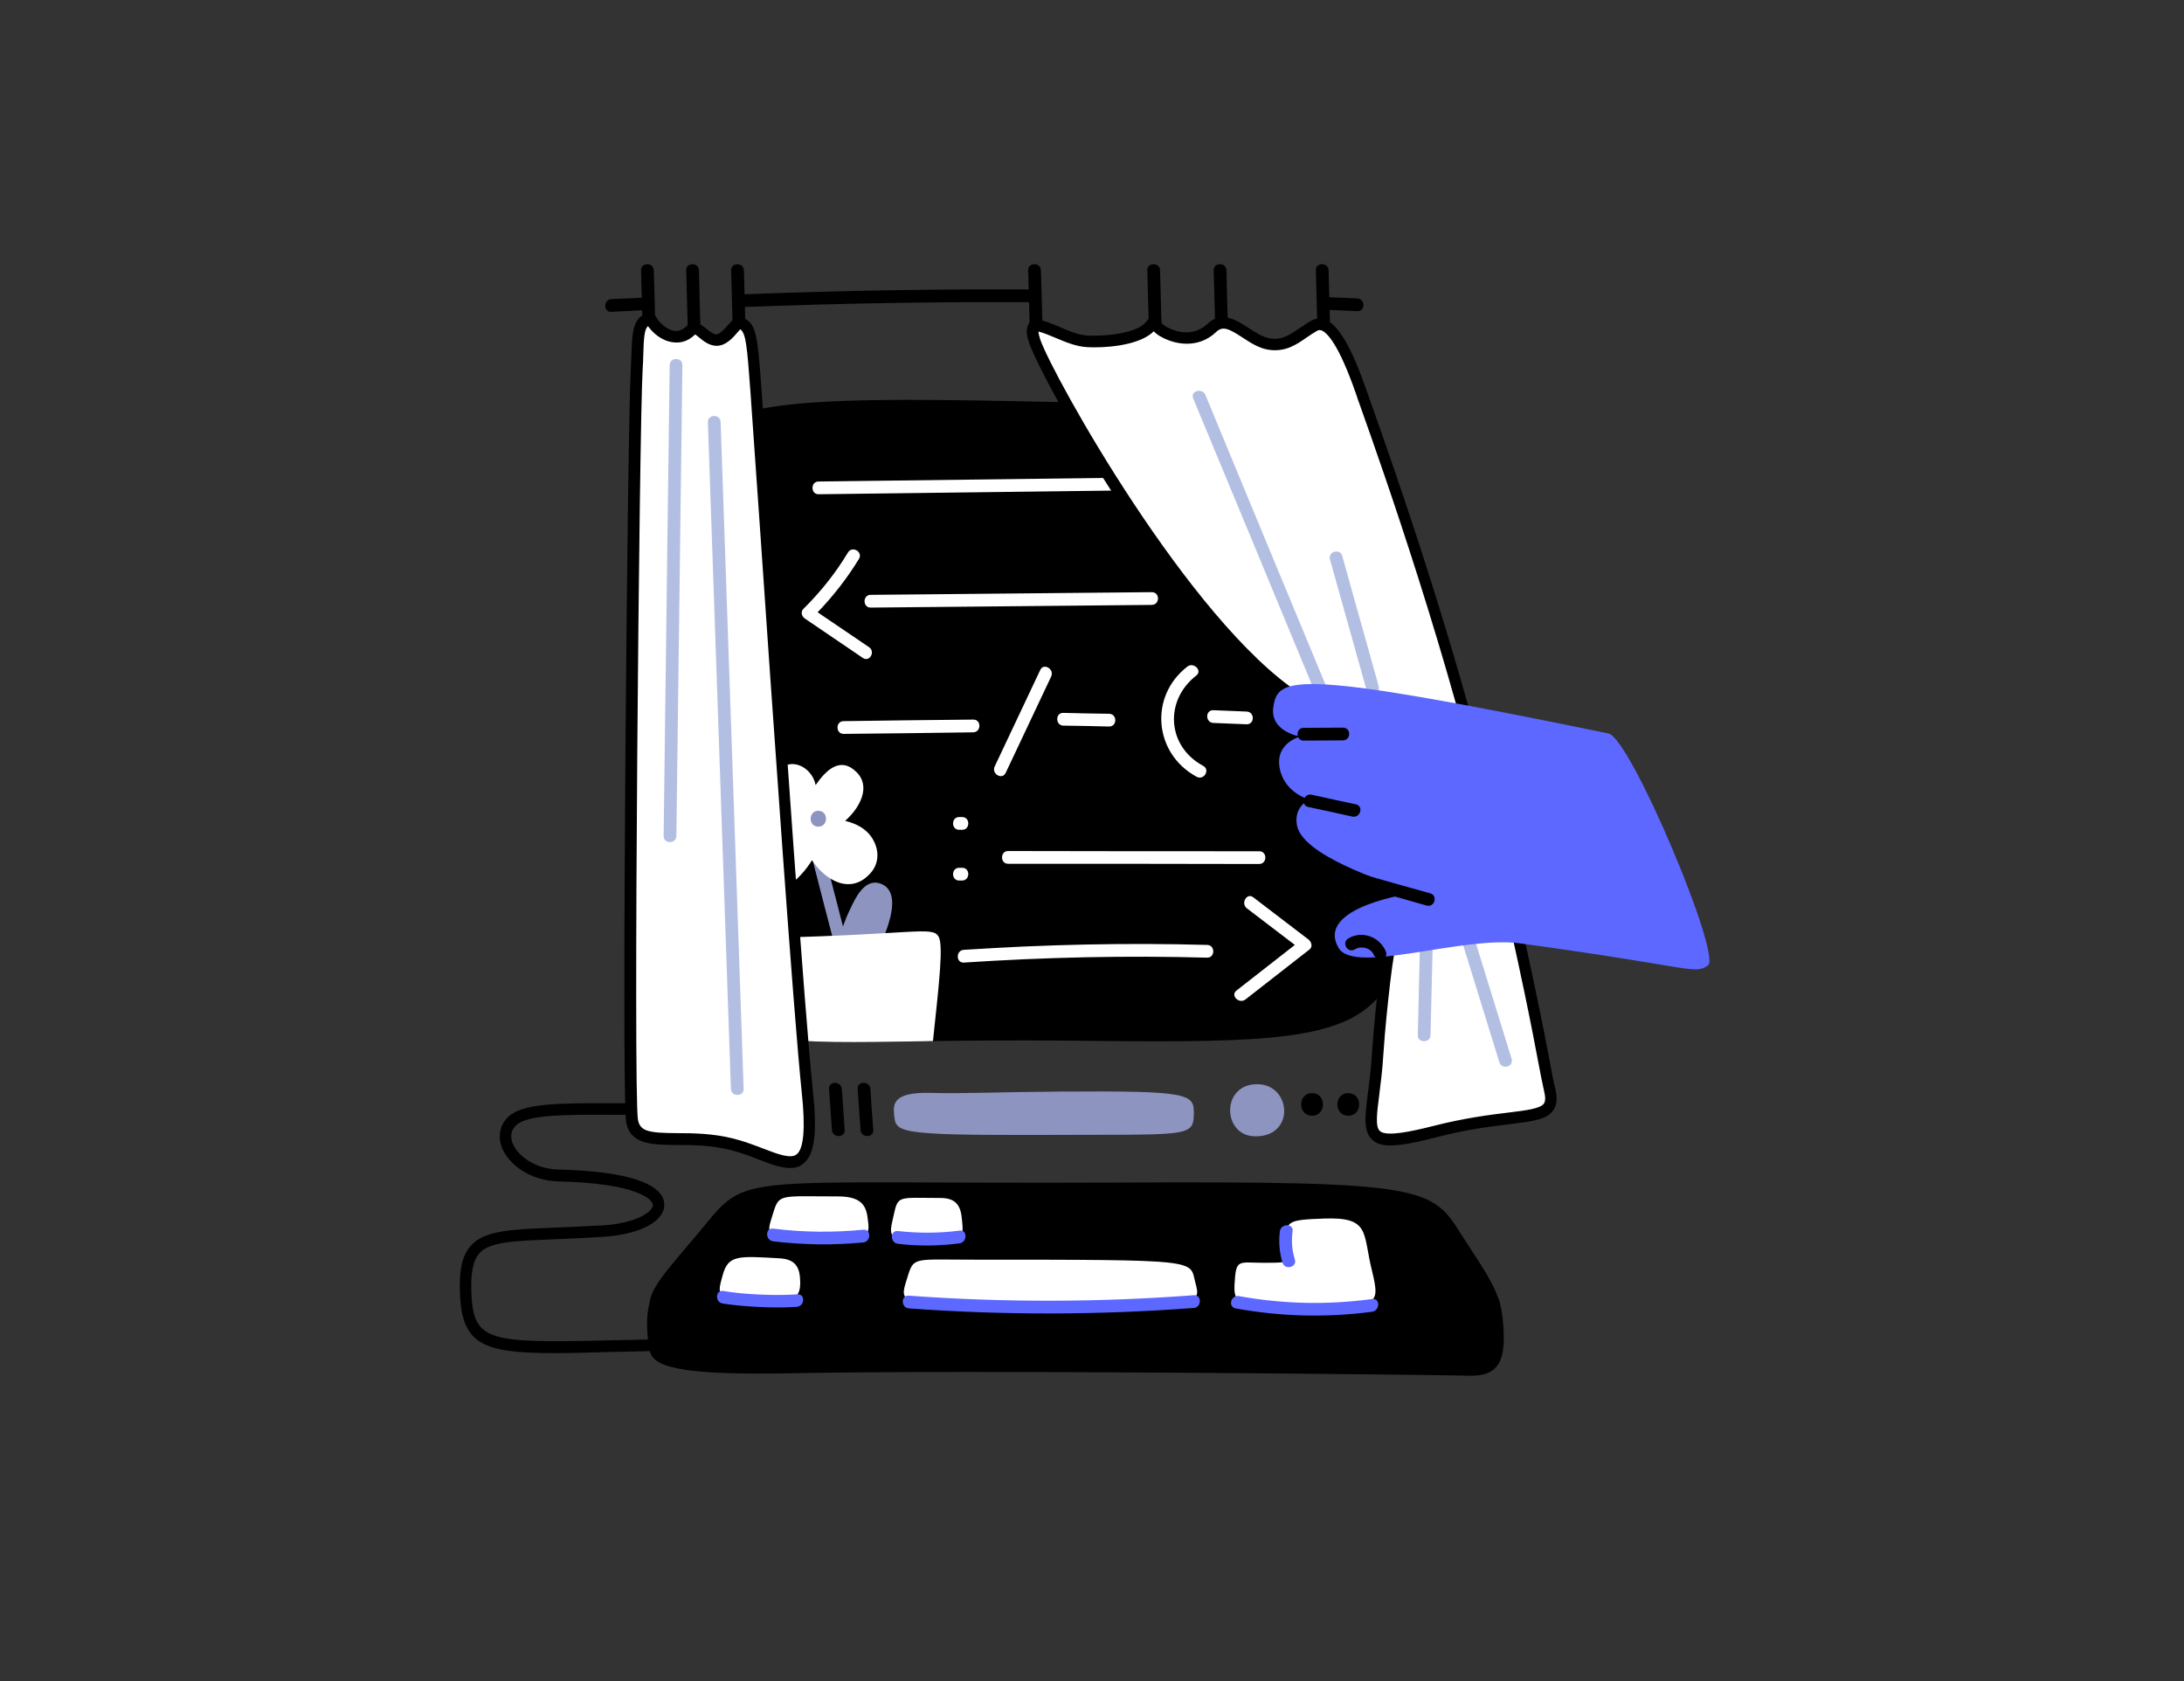 <?xml version="1.0" encoding="utf-8"?>
<svg xmlns="http://www.w3.org/2000/svg" id="_1" style="enable-background:new 0 0 977.1 752;" version="1.1" viewBox="0 0 977.1 752" x="0px" y="0px">
<rect x="0" y="0" width="977.1" height="752" fill="#333333" stroke="none"/>
<style type="text/css">
	.st0{fill:#FFFFFF;}
	.st1{fill:#8C94BF;}
	.st2{fill:#B3BFE2;}
	.st3{fill:#5C68FF;}
</style>
<g id="Screen_5_">
	<g>
		<path d="M475.2,465.5c-22.1-0.2-41.2,0-57.8,0.2c-1.7,0-3.3,0.1-4.9,0.1c-30.3,0.5-51.7,0.9-66.9-1.7c-1.6-0.3-3.2-0.6-4.7-1&#xD;&#xA;			c-34.4-8.1-32.7-36.7-36.3-130.2c-6.1-157.5-38.7-157.7,188.8-152.6c117.1,2.6,128.9,14.7,134,137.8&#xD;&#xA;			C633.6,467.3,637.4,467.2,475.2,465.5z"/>
	</g>
	<g>
		<path class="st0" d="M502.6,213.7c-45.5,0.6-91,1.1-136.4,1.7c-3.6,0-3.6,5.7,0,5.7c45.5-0.6,91-1.1,136.4-1.7&#xD;&#xA;			C506.2,219.3,506.2,213.7,502.6,213.7z"/>
	</g>
	<g>
		<path class="st0" d="M515.3,264.9c-41.9,0.4-83.9,0.8-125.8,1.2c-3.6,0-3.6,5.7,0,5.7c41.9-0.4,83.9-0.8,125.8-1.2&#xD;&#xA;			C519,270.5,519,264.9,515.3,264.9z"/>
	</g>
	<g>
		<path class="st0" d="M388.8,289.5c-7.7-5.2-15.3-10.4-23-15.6c7-7.3,13.2-15.2,18.5-23.9c1.9-3.1-3-6-4.9-2.9&#xD;&#xA;			c-5.6,9.3-12.2,17.6-19.9,25.2c-1.4,1.3-0.9,3.4,0.6,4.4c8.6,5.9,17.3,11.7,25.9,17.6C389,296.4,391.8,291.5,388.8,289.5z"/>
	</g>
	<g>
		<path class="st0" d="M435.4,321.9c-19.3,0.2-38.6,0.4-58,0.7c-3.6,0-3.6,5.7,0,5.7c19.3-0.2,38.6-0.4,58-0.7&#xD;&#xA;			C439.1,327.5,439.1,321.8,435.4,321.9z"/>
	</g>
	<g>
		<path class="st0" d="M496.2,319.3c-6.8-0.1-13.7-0.2-20.5-0.4c-3.6-0.1-3.6,5.6,0,5.7c6.8,0.1,13.7,0.2,20.5,0.4&#xD;&#xA;			C499.9,325,499.9,319.4,496.2,319.3z"/>
	</g>
	<g>
		<path class="st0" d="M465.4,299.7c-6.8,14.4-13.6,28.8-20.4,43.2c-1.5,3.3,3.3,6.1,4.9,2.9c6.8-14.4,13.6-28.8,20.4-43.2&#xD;&#xA;			C471.8,299.3,466.9,296.4,465.4,299.7z"/>
	</g>
	<g>
		<path class="st0" d="M538.3,342.6c-16.2-8.7-17.5-29.2-3.1-40.4c2.9-2.2-1.2-6.2-4-4c-17.3,13.4-14.9,39,4.2,49.3&#xD;&#xA;			C538.7,349.2,541.5,344.3,538.3,342.6z"/>
	</g>
	<g>
		<path class="st0" d="M557.7,318.3c-5-0.2-9.9-0.4-14.9-0.6c-3.6-0.1-3.6,5.5,0,5.7c5,0.2,9.9,0.4,14.9,0.6&#xD;&#xA;			C561.4,324.1,561.4,318.4,557.7,318.3z"/>
	</g>
	<g>
		<path class="st0" d="M563.4,380.8c-37.5,0-74.9,0-112.4-0.1c-3.6,0-3.6,5.7,0,5.7c37.5,0,74.9,0,112.4,0.1&#xD;&#xA;			C567,386.4,567,380.8,563.4,380.8z"/>
	</g>
	<g>
		<path class="st0" d="M540.1,422.7c-36.3-1-72.6-0.2-108.9,2.2c-3.6,0.2-3.6,5.9,0,5.7c36.3-2.4,72.6-3.2,108.9-2.2&#xD;&#xA;			C543.7,428.4,543.7,422.8,540.1,422.7z"/>
	</g>
	<g>
		<path class="st0" d="M585.3,420.2c-8.2-6.3-16.4-12.5-24.6-18.8c-2.9-2.2-5.7,2.7-2.9,4.9c7.2,5.5,14.3,10.9,21.5,16.4&#xD;&#xA;			c-8.7,6.8-17.4,13.6-26.1,20.4c-2.9,2.2,1.2,6.2,4,4c9.6-7.5,19.1-14.9,28.7-22.4C587.5,423.4,586.6,421.1,585.3,420.2z"/>
	</g>
	<g>
		<path class="st0" d="M430.5,365.5h-1.4c-3.6,0-3.6,5.7,0,5.7h1.4C434.1,371.2,434.1,365.5,430.5,365.5z"/>
	</g>
	<g>
		<path class="st0" d="M430.5,388.2h-1.4c-3.6,0-3.6,5.7,0,5.7h1.4C434.1,393.8,434.1,388.2,430.5,388.2z"/>
	</g>
</g>
<g id="Flower_1_">
	<g>
		<path class="st1" d="M379.8,424.8c-3.8-14.8-7.6-29.7-11.5-44.5c-0.9-3.5-6.4-2-5.5,1.5c3.8,14.8,7.6,29.7,11.5,44.5&#xD;&#xA;			C375.3,429.8,380.7,428.3,379.8,424.8z"/>
	</g>
	<g>
		<path class="st1" d="M393.7,395.2c-7-2.3-11.1,6.7-13.4,11.6c-4.8,9.9-7.1,20.5-7.4,31.5c-0.1,3,3.8,3.5,5.1,1.5&#xD;&#xA;			c-0.6,2.6,3.5,4.6,5.3,1.9C388,434.7,408.9,400.2,393.7,395.2z"/>
	</g>
	<g>
		<path class="st0" d="M390.3,375.1c-2.8-4.5-7.3-6.7-12.2-7.9c6.5-5.7,11.8-15.3,5-21.9c-7.1-7-13.5-0.9-18.2,5.9&#xD;&#xA;			c-0.4-2.1-1.3-4-2.9-5.8c-3.1-3.4-7.8-4.8-11.9-2.4c-10.1,5.9-4.6,18.3,1.3,26.6c-8.8,6.1-19.2,17.2-11.9,25.6&#xD;&#xA;			c7.6,8.7,18.5-1.9,23.8-10.4c5.9,9.1,17.5,15.8,26.3,5.6C393.5,386,393.3,379.9,390.3,375.1z"/>
	</g>
	<g>
		<path class="st0" d="M417.4,465.7c-1.7,0-3.3,0.1-4.9,0.1c-30.3,0.5-51.7,0.9-66.9-1.7v-44.6c62.9-1.5,71.4-5.2,74.2-0.7&#xD;&#xA;			C422.2,422.3,420.2,439.3,417.4,465.7z"/>
	</g>
	<g>
		<path class="st1" d="M366.1,362.7c-4.5,0-4.6,7.1,0,7.1C370.7,369.8,370.7,362.7,366.1,362.7z"/>
	</g>
</g>
<g id="Curtains_1_">
	<g>
		<path d="M519,120.9c-0.1-3.6-5.8-3.6-5.7,0c0.2,8.7,0.5,17.4,0.7,26.2c0.1,3.6,5.8,3.6,5.7,0C519.5,138.4,519.2,129.6,519,120.9z"/>
	</g>
	<g>
		<path d="M465.7,120.9c-0.1-3.6-5.8-3.6-5.7,0c0.2,8.7,0.5,17.4,0.7,26.2c0.1,3.6,5.8,3.6,5.7,0C466.2,138.4,466,129.6,465.7,120.9&#xD;&#xA;			z"/>
	</g>
	<g>
		<path d="M548.7,120.9c-0.1-3.6-5.8-3.6-5.7,0c0.2,8.7,0.5,17.4,0.7,26.2c0.1,3.6,5.8,3.6,5.7,0&#xD;&#xA;			C549.1,138.4,548.9,129.6,548.7,120.9z"/>
	</g>
	<g>
		<path d="M594.4,120.9c-0.1-3.6-5.8-3.6-5.7,0c0.2,8.7,0.5,17.4,0.7,26.2c0.1,3.6,5.8,3.6,5.7,0&#xD;&#xA;			C594.9,138.4,594.6,129.6,594.4,120.9z"/>
	</g>
	<g>
		<path d="M288.7,133.1c-5.1,0.3-10.1,0.5-15.2,0.7c-3.6,0.2-3.6,5.9,0,5.7c5.3-0.3,10.5-0.5,15.8-0.8&#xD;&#xA;			C289.1,136.8,288.9,135,288.7,133.1z"/>
	</g>
	<g>
		<path d="M331.4,131.7c-0.2,1.9-0.3,3.8-0.3,5.7c44.5-1.7,88.9-2.5,133.4-2.2c0-1.9,0.1-3.8,0.1-5.7&#xD;&#xA;			C420.2,129.2,375.8,130,331.4,131.7z"/>
	</g>
	<g>
		<path d="M607.2,133.5c-4.5-0.2-9.1-0.4-13.6-0.6c0.1,0.5,0.2,1,0.2,1.5c0,1.4,0.1,2.8,0.2,4.2c4.4,0.2,8.9,0.4,13.3,0.6&#xD;&#xA;			C610.9,139.3,610.9,133.7,607.2,133.5z"/>
	</g>
	<g>
		<path d="M312.7,120.9c-0.1-3.6-5.8-3.6-5.7,0c0.2,8.7,0.5,17.4,0.7,26.2c0.1,3.6,5.8,3.6,5.7,0&#xD;&#xA;			C313.1,138.4,312.9,129.6,312.7,120.9z"/>
	</g>
	<g>
		<path d="M292.5,120.9c-0.1-3.6-5.8-3.6-5.7,0c0.2,8.7,0.5,17.4,0.7,26.2c0.1,3.6,5.8,3.6,5.7,0C293,138.4,292.8,129.6,292.5,120.9&#xD;&#xA;			z"/>
	</g>
	<g>
		<path d="M332.8,120.9c-0.1-3.6-5.8-3.6-5.7,0c0.2,8.7,0.5,17.4,0.7,26.2c0.1,3.6,5.8,3.6,5.7,0&#xD;&#xA;			C333.3,138.4,333.1,129.6,332.8,120.9z"/>
	</g>
	<g>
		<path class="st0" d="M693.5,487.8c-3.5-15.6-3.5-23.3-24-113.1S614.6,191.3,609,175.1c-4.2-12.3-12.8-34.2-20.9-29.5&#xD;&#xA;			c-6.9,4-11.6,9.5-19.9,8.3c-9.9-1.4-18.2-14.7-26-7.3c-6.5,6.2-15.4,5.4-21.9,1.6c-1.6-0.9-2.9-2.3-4.1-3.8c-0.1,0-0.2,0-0.4,0&#xD;&#xA;			c-0.5,0.9-1.7,2.2-2.2,2.6c-5.9,5-19.6,6.1-27.1,5.7c-8.1-0.4-15.5-6-23.3-7.4c-1.7,1.4-1.5,3.7-0.2,7.4&#xD;&#xA;			c5.7,16.3,66.5,126.5,117.4,159.8c26.4,56.6,35.6,77.8,39.8,89.1c4.2,11.3-1.6,36.1-3.8,70s-12.7,44.5,25.5,34.6&#xD;&#xA;			C680,496.3,697,503.4,693.5,487.8z"/>
	</g>
	<g>
		<path d="M622.1,512.4c-3.8,0-6.3-0.8-8.1-2.5c-4.2-3.7-3.3-10.7-2-21.1c0.7-5,1.4-10.7,1.8-17.4c0.8-12.2,2-23.2,3.1-32.9&#xD;&#xA;			c1.9-16.4,3.3-29.4,0.8-36c-3.5-9.3-10.9-27.1-39.4-88.2c-51.5-34.2-111.9-143.8-117.8-160.7c-0.8-2.4-2.5-7.3,1-10.3&#xD;&#xA;			c0.6-0.5,1.4-0.7,2.1-0.6c3.8,0.7,7.3,2.2,10.8,3.7c4.2,1.8,8.1,3.5,12.2,3.7c7,0.4,20-0.7,25.2-5.1c0.4-0.4,1.4-1.4,1.7-1.9&#xD;&#xA;			c0.5-0.8,1.3-1.3,2.3-1.3c0.8,0,1.8,0.4,2.3,1c0.9,1.2,2.1,2.4,3.4,3.2c5.3,3.1,13,4.4,18.8-1.2c6.2-5.9,12.9-1.6,18.3,1.9&#xD;&#xA;			c3.2,2.1,6.6,4.3,9.8,4.7c5.2,0.8,8.7-1.7,13.2-4.7c1.6-1.1,3.2-2.2,5-3.2c2-1.1,4.1-1.3,6.2-0.5c6,2.2,11.8,12.2,18.5,31.4&#xD;&#xA;			c0.5,1.5,1.3,3.7,2.3,6.5c9.8,27.7,39.6,111.8,58.2,193.3c14.5,63.7,18.8,86.1,21.3,99.4c1,5.4,1.7,9.2,2.8,13.7&#xD;&#xA;			c0.9,4.1,0.6,7.1-1,9.4c-2.9,4.2-9.2,4.9-19.6,6.2c-8.1,1-19.2,2.3-32.9,5.9C633.1,511.2,626.6,512.4,622.1,512.4z M464.6,148.3&#xD;&#xA;			c0,0.8,0.3,2,0.8,3.6c5.6,16.1,66.7,126,116.3,158.4c0.4,0.3,0.7,0.6,0.9,1.1c28.8,61.8,39.3,78.4,42.8,87.8&#xD;&#xA;			c2.9,7.8-1.4,22.1-3.4,39.9c-1.1,9.6-2.3,20.5-3.1,32.6c-0.4,6.9-1.2,12.9-1.8,17.8c-1.1,8.5-1.9,14.6,0.3,16.5&#xD;&#xA;			c3,2.6,14.3,0.1,23.8-2.3c14.1-3.6,25.4-5,33.6-6c8.3-1,14.3-1.8,15.9-4c0.7-1,0.8-2.7,0.2-5.2l0,0c-1-4.6-1.8-8.5-2.8-13.9&#xD;&#xA;			c-2.5-13.3-6.7-35.6-21.2-99.2c-18.5-81.2-48.2-165.2-58-192.8c-1-2.8-1.8-5-2.3-6.6c-7.8-22.4-13-27.3-15.4-28.2&#xD;&#xA;			c-0.7-0.2-1.2-0.2-1.8,0.1c-1.6,0.9-3.2,2-4.7,3c-4.7,3.3-9.6,6.6-16.9,5.6c-4.4-0.6-8.4-3.2-11.9-5.5c-6.1-4-8.9-5.3-11.8-2.5&#xD;&#xA;			c-7.9,7.6-18.5,5.8-25.1,1.9c-1.1-0.6-2-1.4-2.9-2.2c-0.3,0.3-0.6,0.6-0.8,0.8c-7,5.9-22,6.7-28.9,6.3c-5-0.3-9.5-2.2-14-4.1&#xD;&#xA;			C469.8,150.1,467.2,149,464.6,148.3z"/>
	</g>
	<g>
		<path class="st2" d="M593.2,306.7c-18-43.3-36-86.7-53.9-130c-1.4-3.3-6.8-1.9-5.5,1.5c18,43.3,36,86.7,53.9,130&#xD;&#xA;			C589.1,311.5,594.6,310.1,593.2,306.7z"/>
	</g>
	<g>
		<path class="st2" d="M616.8,306.9c-5.4-19.4-10.9-38.8-16.3-58.2c-1-3.5-6.4-2-5.5,1.5c5.4,19.4,10.9,38.8,16.3,58.2&#xD;&#xA;			C612.3,311.9,617.8,310.4,616.8,306.9z"/>
	</g>
	<g>
		<path class="st2" d="M635.8,400.9c-0.5,20.7-1,41.5-1.5,62.2c-0.1,3.6,5.6,3.6,5.7,0c0.5-20.7,1-41.5,1.5-62.2&#xD;&#xA;			C641.6,397.2,635.9,397.2,635.8,400.9z"/>
	</g>
	<g>
		<path class="st2" d="M676.3,473.7l-21-67.9c-1.1-3.5-6.5-2-5.5,1.5l21,67.9C671.9,478.7,677.3,477.2,676.3,473.7z"/>
	</g>
	<g>
		<path class="st0" d="M361.2,488.5c-4.9-46.7-20.1-274.9-22.6-308.2c-2.2-30-2.2-33.9-7.9-36.1c-1.9,0.7-5.8,8.1-10.3,8&#xD;&#xA;			c-4.5-0.1-8.8-7.2-10.9-4.9c-7.5,8.2-16.5-0.3-18.4-4.5c-6.7,0.2-5.5,10-6.2,22.6c-1.4,23.3-4.2,322.4-2.1,335.8&#xD;&#xA;			c2.1,13.4,21.9,4.9,44.5,10.6C349.9,517.5,366.1,535.2,361.2,488.5z"/>
	</g>
	<g>
		<path d="M353.5,522.5c-4.1,0-8.9-1.8-14.3-3.9c-3.8-1.5-8.2-3.1-12.6-4.2c-8.5-2.1-16.6-2.2-23.7-2.2&#xD;&#xA;			c-11.3-0.1-21.1-0.1-22.8-10.5c-2.1-13.2,0.6-310.9,2.1-336.4c0.1-2.3,0.2-4.6,0.3-6.7c0.3-9.7,0.6-18.1,8.5-18.4&#xD;&#xA;			c1.1-0.1,2,0.6,2.5,1.5c0.9,1.9,4.3,5.7,8.1,6.3c2.2,0.3,4.1-0.5,6-2.5c2.7-3,6.2-0.2,8.2,1.4c1.5,1.2,3.3,2.6,4.6,2.7&#xD;&#xA;			c0,0,0,0,0,0c1.7,0,4-2.7,5.6-4.5c1.4-1.6,2.4-2.8,3.7-3.3c0.6-0.2,1.3-0.2,1.9,0c6.9,2.7,7.2,6.8,9.2,33.9l0.3,4.4&#xD;&#xA;			c0.6,8.2,2,28.1,3.8,54.2c5.6,81.8,15.1,218.8,18.8,253.9c2,18.8,0.7,28.5-4.3,32.3C357.8,522,355.7,522.5,353.5,522.5z&#xD;&#xA;			 M289.9,145.9c-1.6,1.3-1.9,5.4-2.1,12.8c-0.1,2.2-0.1,4.5-0.3,6.9c-1.5,25.4-4.2,322.1-2.1,335.2c0.9,5.5,5.3,6,17.6,6.1&#xD;&#xA;			c7,0,15.8,0.1,25,2.4c4.8,1.2,9.3,2.9,13.2,4.4c6.7,2.6,12.5,4.8,15.2,2.7c3.2-2.5,4-11.8,2.3-27.6l0,0&#xD;&#xA;			c-3.7-35.3-13.2-172.3-18.8-254.1c-1.8-26.1-3.2-46-3.8-54.2l-0.3-4.4c-1.6-21.9-2.1-26.9-4.6-28.8c-0.3,0.3-0.7,0.8-1,1.1&#xD;&#xA;			c-2.3,2.7-5.4,6.3-9.6,6.3c-0.1,0-0.1,0-0.2,0c-3.1-0.1-5.7-2.1-7.7-3.8c-0.5-0.4-1.2-1-1.7-1.3c-3.6,3.6-7.4,3.9-10,3.5&#xD;&#xA;			C296.1,152.5,292.1,149,289.9,145.9z"/>
	</g>
	<g>
		<path class="st2" d="M299.6,163.3c-0.9,70.2-1.8,140.5-2.7,210.7c0,3.6,5.6,3.6,5.7,0c0.9-70.2,1.8-140.5,2.7-210.7&#xD;&#xA;			C305.3,159.7,299.7,159.7,299.6,163.3z"/>
	</g>
	<g>
		<path class="st2" d="M322.4,188.8c-0.1-3.6-5.8-3.6-5.7,0c3.4,99.4,6.9,198.9,10.3,298.3c0.1,3.6,5.8,3.6,5.7,0&#xD;&#xA;			C329.3,387.7,325.8,288.3,322.4,188.8z"/>
	</g>
</g>
<g id="Computer_6_">
	<g>
		<path class="st1" d="M465.2,507.7c-65.7,0.2-64.3-1.3-65.2-9.2c-0.5-5,0-10.1,16.7-9.6c14.4,0.4,29.7-0.4,57.8-0.6&#xD;&#xA;			c58.4-0.4,59.8,1,59.6,10.2C533.9,509,531,507.4,465.2,507.7z"/>
	</g>
	<g>
		<path d="M587,489c-6.5,0-6.5,10.1,0,10.1C593.5,499.1,593.5,489,587,489z"/>
	</g>
	<g>
		<path d="M603.2,489c-6.5,0-6.5,10.1,0,10.1C609.7,499.1,609.7,489,603.2,489z"/>
	</g>
	<g>
		<path class="st1" d="M562.4,485c-16.1,0-15.6,22.8-1.3,23.3C579.6,509,578,485,562.4,485z"/>
	</g>
	<g>
		<path d="M376.6,487.1c-0.3-3.6-5.9-3.6-5.7,0c0.4,6.1,0.9,12.3,1.3,18.4c0.3,3.6,5.9,3.6,5.7,0&#xD;&#xA;			C377.5,499.4,377.1,493.3,376.6,487.1z"/>
	</g>
	<g>
		<path d="M389.4,487.1c-0.3-3.6-5.9-3.6-5.7,0c0.4,6.1,0.9,12.3,1.3,18.4c0.3,3.6,5.9,3.6,5.7,0&#xD;&#xA;			C390.2,499.4,389.8,493.3,389.4,487.1z"/>
	</g>
</g>
<g id="Hand_15_">
	<g>
		<path class="st3" d="M719.6,328.1c-140.7-29-147.8-25.5-149.9-12c-1.8,11.2,12,13.4,12,13.4s-11.3,2.8-9.2,14.1&#xD;&#xA;			c2.1,11.3,13.4,14.1,13.4,14.1s-7.1,2.8-5.7,11.3c2.3,13.5,37,24.7,52.6,30.4c0,0-44.9,6-33.9,24.7c7.1,12,55.5-5.6,81.1-2.1&#xD;&#xA;			c77.8,10.6,77.8,14.1,84.1,9.9C770.5,427.7,729.5,330.1,719.6,328.1z"/>
	</g>
	<g>
		<path d="M600.9,325.5c-5.9,0-11.8,0.1-17.7,0.1c-3.6,0-3.6,5.7,0,5.7c5.9,0,11.8-0.1,17.7-0.1&#xD;&#xA;			C604.5,331.1,604.5,325.5,600.9,325.5z"/>
	</g>
	<g>
		<path d="M606.6,359.8c-6.6-1.4-13.2-2.8-19.8-4.3c-3.5-0.8-5.1,4.7-1.5,5.5c6.6,1.4,13.2,2.8,19.8,4.3&#xD;&#xA;			C608.6,366,610.2,360.6,606.6,359.8z"/>
	</g>
	<g>
		<path d="M639.8,399.6c-9.7-2.7-19.4-5.4-29.1-8.2c-3.5-1-5,4.5-1.5,5.5c9.7,2.7,19.4,5.4,29.1,8.2&#xD;&#xA;			C641.9,406,643.4,400.5,639.8,399.6z"/>
	</g>
	<g>
		<path d="M620,425.6c-2.7-6.5-10.6-9.5-16.8-5.8c-3.1,1.9-0.3,6.8,2.9,4.9c2.8-1.7,7.1-0.8,8.5,2.4&#xD;&#xA;			C616,430.4,621.5,428.9,620,425.6z"/>
	</g>
</g>
<g id="Keyboard_5_">
	<g>
		<path d="M248.1,605.3c-31.8,0-41.3-3.8-42.3-26.2c-0.5-11.1,1-17.7,5-22c6.1-6.7,17.6-7.1,36.7-7.9c6.7-0.3,14.3-0.6,23-1.1&#xD;&#xA;			c14-1,21.7-6,21.6-9.1c-0.1-2.6-7.7-9.7-41.9-10.5c-13.8-0.3-23-8.2-25.7-15.3c-1.9-5.1-0.8-10.1,3-13.7c6.6-6.1,23-6,45.5-6&#xD;&#xA;			c2.8,0,5.7,0,8.6,0c1.4,0,2.6,1.2,2.6,2.6s-1.2,2.6-2.6,2.6c-3,0-5.8,0-8.6,0c-20.6-0.1-36.8-0.1-42,4.6c-2.9,2.6-2.5,5.8-1.7,8&#xD;&#xA;			c2.2,5.7,10,11.7,20.9,11.9c30.1,0.7,46.8,6.2,47,15.6c0.2,7.4-10.7,13.3-26.5,14.4c-8.8,0.6-16.4,0.9-23.2,1.2&#xD;&#xA;			c-17.7,0.7-28.4,1.1-33,6.2c-2.9,3.2-4,8.8-3.6,18.2c1,21.3,7.8,22,61.1,20.8c12.9-0.3,29-0.7,47.9-0.7c1.4,0,2.6,1.2,2.6,2.6&#xD;&#xA;			c0,1.4-1.2,2.6-2.6,2.6c-18.9,0-34.9,0.4-47.8,0.7C263.1,605.1,255.1,605.3,248.1,605.3z"/>
	</g>
	<g>
		<path d="M500.7,549.5c-182.5,0.8-164-5.9-190.3,25c-0.6,0.7-1.2,1.5-1.9,2.2c-2,2.4-11.9-4.5-13.7-2.4c-7.8,9.3-5,25.4-4,30.3&#xD;&#xA;			c1.6,7.8,18.4,10.6,63.9,9.7c82.7-1.6,277.1,0.6,303.3,1.1c11.8,0.2,14.2-6.5,14.7-14.1c0.4-5.7-0.6-16.3-2.3-20.3&#xD;&#xA;			c-3.3-7.8-11.3,0.1-16.4-8C640.6,551.7,638.5,548.9,500.7,549.5z"/>
	</g>
	<g>
		<path d="M500.7,529c-182.5,0.8-164-5.9-190.3,25c-26.3,31-38.4,41.5,44.3,39.9s277.1,2.3,303.3,1.1c26.2-1.3,7.1-24.7-4-42.4&#xD;&#xA;			C640.6,531.2,638.5,528.3,500.7,529z"/>
	</g>
	<g>
		<path class="st0" d="M374.8,535.2c-26.2,0-26.2-1.4-29,7.8s-5,11.3,19.8,12c25.5,0.7,23.3-3.5,22.6-9.9&#xD;&#xA;			C387.5,538.7,384.7,535.2,374.8,535.2z"/>
	</g>
	<g>
		<path class="st0" d="M420.7,535.9c-18.9,0-18.9-1.4-20.9,7.8c-2,9.2-3.6,11.3,14.3,12c18.4,0.7,16.8-3.5,16.3-9.9&#xD;&#xA;			C429.9,539.4,427.8,535.9,420.7,535.9z"/>
	</g>
	<g>
		<path class="st0" d="M435,563.5c-26.2,0-26.2-1.4-29,7.8c-2.8,9.2-5,11.9,19.8,12c115.2,0.7,111.7,1.4,108.9-9.9&#xD;&#xA;			C532.2,563.6,537.5,563.5,435,563.5z"/>
	</g>
	<g>
		<path class="st0" d="M592.6,545.1c-18.4,0.6-17.3,1.5-16.3,12c0.7,7.1,3.7,7.8-10.6,7.8c-12,0-12.7-2.1-13.4,9.9&#xD;&#xA;			c-0.7,12,7.8,9.9,35.3,9.2c27.6-0.7,30.4,1.4,26.2-15.6C609.6,551.5,613.1,544.4,592.6,545.1z"/>
	</g>
	<g>
		<path class="st3" d="M386.2,550.1c-13.5,1.3-26.9,1.2-40.3-0.5c-3.6-0.4-3.6,5.2,0,5.7c13.5,1.6,26.9,1.8,40.3,0.5&#xD;&#xA;			C389.8,555.4,389.8,549.7,386.2,550.1z"/>
	</g>
	<g>
		<path class="st3" d="M429.3,550.5c-9.2,1.2-18.4,1.2-27.6,0.2c-3.6-0.4-3.6,5.2,0,5.7c9.2,1.1,18.4,1,27.6-0.2&#xD;&#xA;			C432.8,555.7,432.9,550,429.3,550.5z"/>
	</g>
	<g>
		<path class="st0" d="M348.8,562.9c-18.8-1.1-23-1.5-25.5,7.6s-3.2,10.2,14.7,11.9c18.3,1.8,20.1-2.7,20-9.1&#xD;&#xA;			S355.9,563.3,348.8,562.9z"/>
	</g>
	<g>
		<path class="st3" d="M356.7,579c-9.3,0.7-24,0.1-33.1-1.5c-3.6-0.6-3.8,5.1-0.3,5.6c9.2,1.5,23.9,2.2,33.1,1.5&#xD;&#xA;			C360.1,584.4,360.4,578.7,356.7,579z"/>
	</g>
	<g>
		<path class="st3" d="M534.1,579.4c-42.5,3.2-85,3.3-127.5,0.2c-3.6-0.3-3.6,5.4,0,5.7c42.5,3.1,85,3,127.5-0.2&#xD;&#xA;			C537.7,584.8,537.7,579.1,534.1,579.4z"/>
	</g>
	<g>
		<path class="st3" d="M613.9,581.1c-20,2.7-39.7,2.3-59.6-1.3c-3.6-0.6-5.1,4.8-1.5,5.5c20.3,3.7,40.6,4.2,61.1,1.5&#xD;&#xA;			C617.5,586.2,617.5,580.6,613.9,581.1z"/>
	</g>
	<g>
		<path class="st3" d="M579.3,563.4c-1.3-4.2-1.6-8.3-1-12.6c0.5-3.6-5.2-3.6-5.7,0c-0.6,4.8-0.2,9.5,1.2,14.1&#xD;&#xA;			C574.9,568.3,580.4,566.9,579.3,563.4z"/>
	</g>
</g>
</svg>